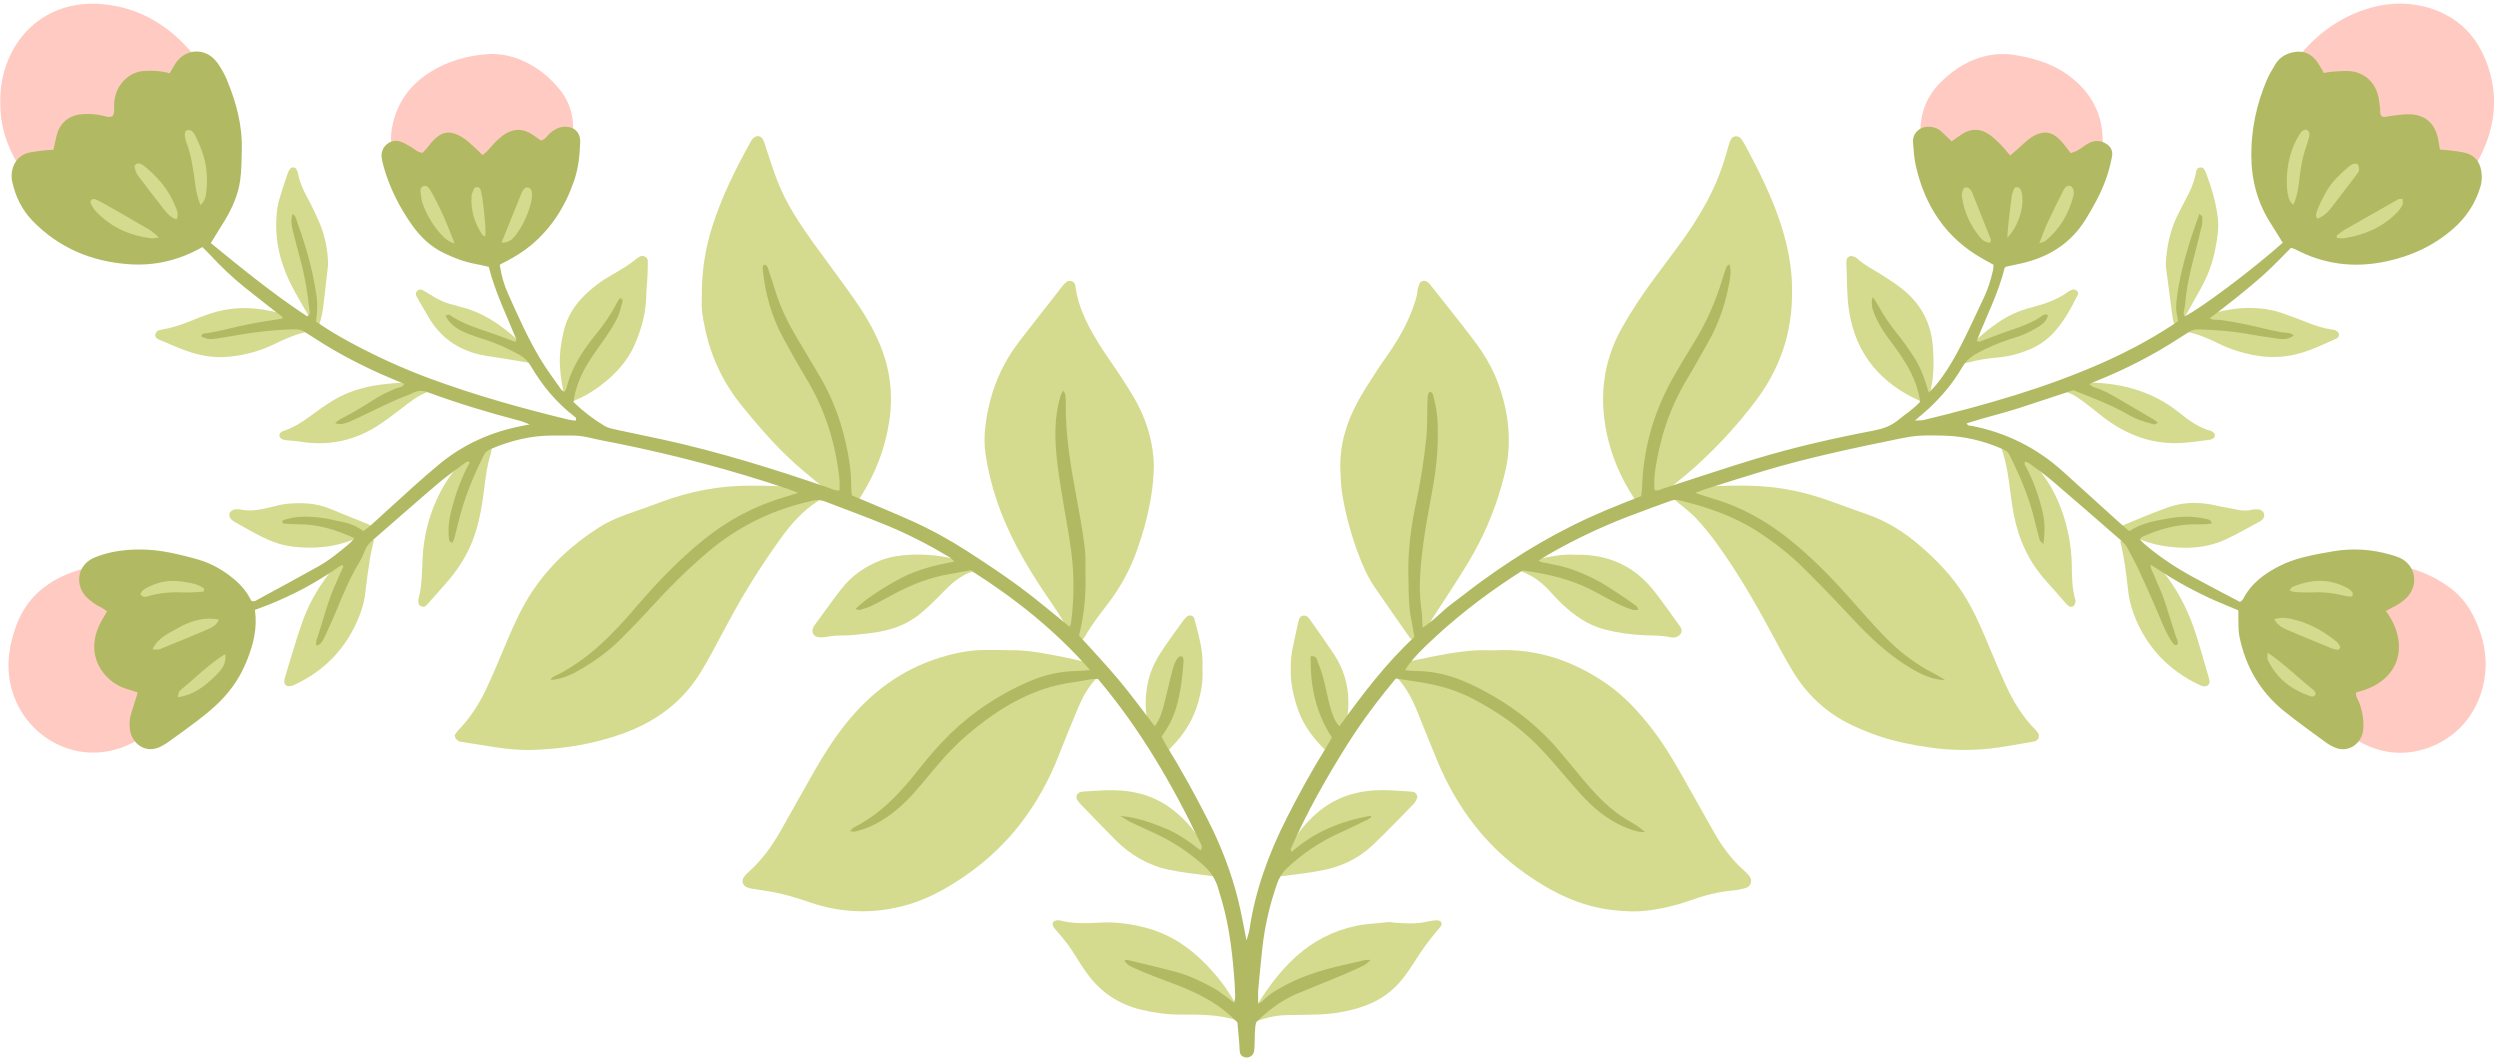 <?xml version="1.0" encoding="UTF-8"?><svg xmlns="http://www.w3.org/2000/svg" xmlns:xlink="http://www.w3.org/1999/xlink" height="767.1" preserveAspectRatio="xMidYMid meet" version="1.0" viewBox="-0.2 -2.6 1811.9 767.1" width="1811.9" zoomAndPan="magnify"><g id="change1_1"><path d="M0,71.37c-.09-8.61,1.09-17,3.76-25.22C12.98,17.8,38.41-2.62,73.76,.41c28.76,2.47,51,17.11,68.59,39.43,.94,1.19,1.78,2.5,2.41,3.87,.8,1.75,.97,3.84-.55,5.12-2.04,1.71-2.76,3.9-3.5,6.24-2.9,9.23-8.12,17.08-15.02,23.73-4.16,4.01-8.6,7.8-13.22,11.27-14.65,11.01-29.92,21.11-45.83,30.22-3.43,1.97-6.96,3.89-10.64,5.3-10.34,3.96-20.57,3.91-31.25,.2-6.1-2.12-9.85-5.78-12.81-10.85C4.11,101.49-.23,87.05,0,71.37Z" fill="#ffcac2"/></g><g id="change1_2"><path d="M1660.93,46.12c1.78-2.82,3.14-5.55,5.01-7.87,12.54-15.57,28-27.12,47.02-33.66,14.18-4.87,28.67-6.09,43.29-2.56,21.75,5.25,36.99,18.65,45.18,39.23,10.28,25.84,6.83,50.79-6.83,74.73-4.83,8.47-13,10.61-21.34,12.16-8.58,1.59-17.08,.26-24.94-3.77-5.42-2.79-10.88-5.6-15.97-8.93-13.27-8.7-26.43-17.57-39.45-26.64-6.53-4.54-12.52-9.86-17.14-16.4-2.98-4.21-5.74-8.67-7.85-13.36-1.96-4.37-3.16-9.08-6.98-12.93Z" fill="#ffcac2"/></g><g id="change1_3"><path d="M114.55,502.31c-.36,7.55-1.81,14.56-5.64,21.1-3.19,5.45-7.5,9.49-13.08,12.36-34.9,17.92-71.36-.32-84.36-29.99-8.17-18.64-6.56-36.83,.19-55.13,8.61-23.34,26.89-35.33,49.86-41.46,6.44-1.72,12,.54,16.72,5.04,.66,.63,1.26,1.33,1.82,2.05,14.64,19.08,25.72,39.96,31.27,63.46,1.74,7.36,2.19,15.03,3.23,22.56Z" fill="#ffcac2"/></g><g id="change1_4"><path d="M1693.25,502c.4-13.81,2.19-25.22,6.36-36.14,6.23-16.29,14.15-31.68,24.42-45.84,8.92-12.29,16.21-13.4,29.23-8.66,7.5,2.73,14.42,6.49,20.93,11.09,7.63,5.38,13.45,12.24,17.76,20.53,6.18,11.88,9.79,24.71,9.34,37.81-.9,26.14-16.24,50.89-44.65,59.58-16.65,5.09-32.61,2.58-47.62-5.85-8.82-4.95-13.47-13.04-15.13-22.82-.66-3.88-.55-7.89-.66-9.7Z" fill="#ffcac2"/></g><g id="change1_5"><path d="M327.37,122.81c-5.18,0-10.36,.14-15.53-.03-6.9-.23-13.09-2.56-18.46-6.97-.94-.77-1.84-2.17-2.82-2.22-5.45-.27-6.22-4.4-6.73-8.28-.55-4.18-.9-8.53-.32-12.67,2.57-18.62,12.1-32.96,27.97-42.92,12.63-7.93,26.63-11.99,41.41-13.04,13.6-.97,25.82,3.45,36.96,10.99,5.84,3.95,10.85,8.87,15.34,14.28,8.72,10.51,11.02,22.81,9.73,36.03-.44,4.52-2.87,7.97-6.37,10.67-3.18,2.45-6.74,4.16-10.7,4.91-8.07,1.53-16.1,3.43-24.25,4.38-12.69,1.49-25.18,4.59-38.02,4.83-2.74,.05-5.48,0-8.22,0v.02Z" fill="#ffcac2"/></g><g id="change1_6"><path d="M1521.2,111.64c-3.14,1.69-5.44,2.53-7.23,3.98-5.94,4.79-12.69,7.11-20.24,7.3-12.8,.32-25.57,.31-38.27-1.78-12.91-2.12-25.89-3.85-38.81-5.94-3.88-.63-7.74-1.66-11.47-2.93-7.56-2.56-13.83-8.84-13.65-19.4,.24-13.75,4.54-25.48,14.33-35.39,10.15-10.28,21.79-17.42,36.1-20.1,7.64-1.43,15.15-.84,22.67,.67,12.36,2.48,24.15,6.43,34.4,14.02,16.23,12.02,24.99,27.95,24.72,48.42-.03,2.12-.27,4.27-.74,6.33-.4,1.75-1.26,3.4-1.8,4.82Z" fill="#ffcac2"/></g><g id="change2_1"><path d="M1083.44,468.72c29.81-1.59,56.49,7.43,80.78,24.25,12.94,8.96,23.41,20.43,32.98,32.79,10.7,13.8,19.08,29.04,27.58,44.21,5.82,10.38,11.65,20.75,17.53,31.09,5.62,9.87,12.29,18.93,20.77,26.58,1.58,1.43,3.15,2.91,4.49,4.56,2.63,3.25,1.31,7.73-2.61,8.79-2.94,.79-5.95,1.5-8.97,1.76-10.72,.9-21.01,3.59-31.08,7.22-9.5,3.43-19.31,5.73-29.26,7.15-9.07,1.3-18.25,.87-27.39-.19-23.73-2.75-44.21-13.1-63.36-26.7-29.21-20.75-49.6-48.38-63.32-81.18-5.29-12.65-10.22-25.46-15.47-38.13-3.28-7.93-7.48-15.35-13.24-21.81-.41-.45-.78-.94-1.13-1.44-2.75-3.96-2.02-7.07,2.37-8.61,4.01-1.41,8.14-2.57,12.31-3.43,14.32-2.96,28.63-6.07,43.28-6.87,4.56-.25,9.15-.04,13.73-.04Z" fill="#d5db8e"/></g><g id="change2_2"><path d="M797.16,483.01c-.33,2.81-1.84,5.07-3.72,7.12-5.45,5.93-9.18,12.94-12.27,20.26-4.98,11.79-9.75,23.68-14.45,35.59-6.65,16.86-15.36,32.56-26.26,47.01-14.14,18.75-31.58,33.87-51.65,46-10.76,6.51-22.06,11.81-34.25,14.98-22.75,5.92-45.32,5.1-67.57-2.51-8.67-2.96-17.38-5.72-26.38-7.44-5.08-.97-10.23-1.58-15.34-2.44-1.49-.25-3.01-.58-4.37-1.2-3.09-1.43-3.87-5.02-1.71-7.65,1.16-1.41,2.43-2.75,3.79-3.96,9.2-8.25,16.28-18.15,22.36-28.81,8.16-14.32,16.13-28.73,24.3-43.05,6.96-12.2,14.43-24.08,23.24-35.07,18.22-22.73,40.65-39.41,68.74-47.99,10.25-3.13,20.68-5.31,31.45-5.33,7.63-.01,15.27-.07,22.89,.15,11.63,.34,23,2.69,34.36,4.9,6.87,1.34,13.69,2.98,20.47,4.76,2.57,.68,5.39,1.5,6.37,4.68Z" fill="#d5db8e"/></g><g id="change2_3"><path d="M596.16,357.46c-1.59,1.39-2.61,2.53-3.84,3.32-11,7.05-19.43,16.69-26.93,27.16-13.71,19.11-26.27,38.96-37.36,59.72-4.17,7.81-8.34,15.61-12.57,23.38-2.04,3.75-4.24,7.42-6.37,11.12-13.45,23.3-33.59,38.34-58.63,47.16-13.25,4.67-26.86,7.9-40.85,9.68-8.19,1.04-16.35,1.72-24.6,1.92-11.67,.28-23.11-1.34-34.55-3.28-5.71-.97-11.46-1.7-17.16-2.71-1.07-.19-2.15-1.07-2.94-1.89-.58-.6-.71-1.64-1.12-2.7,.85-1.18,1.59-2.53,2.63-3.6,8.6-8.86,15.22-19.12,20.42-30.21,5.3-11.31,10.05-22.89,14.93-34.4,5.24-12.37,10.71-24.62,18.19-35.86,12.73-19.12,29.2-34.37,48.51-46.6,8.01-5.08,16.85-8.53,25.84-11.56,6.35-2.14,12.64-4.48,18.93-6.81,21.07-7.84,42.79-12.05,65.33-11.91,13.43,.08,26.85,.19,40.21,1.9,4.45,.57,8.19,2.12,11.96,6.19Z" fill="#d5db8e"/></g><g id="change2_4"><path d="M1211.26,357.65c2.56-3.85,5.57-5.25,8.88-5.91,3.58-.71,7.22-1.27,10.86-1.46,15.23-.78,30.47-1.43,45.73-.43,15.29,1.01,30.16,4.11,44.64,9.02,10.38,3.53,20.61,7.51,30.98,11.05,14.66,5,27.51,13.03,39.13,23.11,12.03,10.43,23.05,21.78,31.6,35.35,6.37,10.1,11.32,20.88,15.93,31.86,4.72,11.24,9.38,22.51,14.43,33.59,5.47,11.99,12.28,23.17,21.66,32.6,.64,.64,1.2,1.38,1.72,2.13,1.47,2.1,.46,5.22-1.98,5.99-1.15,.36-2.36,.55-3.56,.75-10.22,1.65-20.39,3.77-30.68,4.78-13.66,1.34-27.34,1.1-41.05-.77-12.73-1.74-25.26-4.17-37.41-8.23-6.92-2.31-13.72-5.07-20.31-8.2-18.44-8.74-32.74-22.21-43.14-39.67-6.09-10.21-11.62-20.74-17.28-31.2-11.61-21.48-24.05-42.46-38.49-62.17-4.32-5.89-8.99-11.57-13.97-16.9-3.72-3.98-8.22-7.23-12.37-10.8-1.6-1.37-3.22-2.72-5.32-4.5Z" fill="#d5db8e"/></g><g id="change2_5"><path d="M508.45,210.51c-.04-16.57,2.48-32.8,7.47-48.59,6.73-21.33,16.55-41.3,27.4-60.79,.59-1.06,1.14-2.2,1.93-3.1,2.46-2.78,5.86-2.68,7.57,.54,1.27,2.38,1.82,5.14,2.71,7.73,2.57,7.49,4.88,15.08,7.77,22.45,6.4,16.32,16.02,30.83,26.18,44.98,9.79,13.63,19.97,26.99,29.61,40.73,7.19,10.24,13.6,20.98,18.44,32.61,7.46,17.9,9.66,36.32,6.78,55.54-2.94,19.64-9.93,37.65-20.46,54.37-.65,1.03-1.3,2.07-2.04,3.04-2.03,2.66-4.12,3.57-7.19,2.13-4.12-1.93-8.24-4.06-11.86-6.77-7.08-5.3-13.89-10.98-20.67-16.66-16.71-13.97-30.94-30.34-44.6-47.18-13.08-16.11-21.96-34.4-26.43-54.73-1.04-4.76-2-9.57-2.5-14.4-.41-3.92-.08-7.92-.08-11.89Z" fill="#d5db8e"/></g><g id="change2_6"><path d="M1298.6,207.65c.4,32.16-9.4,57.98-26.85,81.01-12.74,16.82-27.05,32.31-42.68,46.48-7.68,6.96-15.86,13.39-24.03,19.77-3.34,2.6-7.14,4.71-10.96,6.55-5,2.4-6.84,1.71-9.89-2.9-9.52-14.41-16.31-30.05-19.86-46.91-5.6-26.6-2.65-52.12,10.71-76.17,6.98-12.57,14.96-24.46,23.48-36.01,5.62-7.61,11.25-15.21,16.95-22.77,7.91-10.5,15.05-21.53,21.33-33.05,6.73-12.35,11.68-25.48,15.34-39.08,.55-2.05,1.14-4.13,2.07-6.02,1.46-2.98,5.59-3.21,7.58-.47,1.25,1.72,2.31,3.59,3.32,5.46,9.41,17.47,18.2,35.21,24.6,54.06,5.83,17.19,9.08,34.77,8.89,50.05Z" fill="#d5db8e"/></g><g id="change2_7"><path d="M836.11,335.26c-.3,14.41-2.64,27.6-5.99,40.61-1.67,6.49-3.71,12.89-5.89,19.23-4.92,14.24-11.94,27.37-21.09,39.37-5.91,7.76-12.01,15.41-16.79,23.98-1.08,1.94-2.68,3.29-5.1,3.35-1.95,.05-3.61-.46-4.76-2.12-.34-.5-.64-1.04-.88-1.6-4.33-10.19-10.67-19.19-16.87-28.26-7.94-11.6-15.34-23.53-21.91-35.94-11.36-21.45-19.43-44.08-22.86-68.17-.85-5.98-.8-12.25-.13-18.27,1.42-12.76,4.49-25.18,9.61-37.05,3.9-9.03,8.88-17.41,14.8-25.19,8.5-11.17,17.28-22.13,25.93-33.19,1.88-2.4,3.67-4.88,5.59-7.24,.95-1.16,2.03-2.28,3.23-3.17,2.02-1.5,5.29-.29,5.97,2.07,.09,.29,.21,.58,.25,.88,2.03,16.52,9.86,30.65,18.5,44.39,4.22,6.71,9.01,13.07,13.31,19.73,4.62,7.17,9.41,14.3,13.35,21.85,7.42,14.24,11.44,29.5,11.72,44.74Z" fill="#d5db8e"/></g><g id="change2_8"><path d="M971.23,337.9c-.62-17.59,4.21-33.81,12.45-49.08,3.9-7.23,8.42-14.14,12.88-21.05,4.13-6.41,8.67-12.55,12.83-18.94,5.67-8.71,10.61-17.81,14.18-27.61,1.57-4.3,3.15-8.56,3.59-13.19,.17-1.78,.86-3.54,1.51-5.24,.58-1.51,3.26-2.36,4.75-1.52,1.02,.58,2.06,1.32,2.78,2.24,10.59,13.4,21.3,26.72,31.63,40.32,7.02,9.24,13.09,19.14,17.26,30.06,6.52,17.06,9.52,34.64,7.74,52.91-.77,7.92-2.81,15.57-4.96,23.2-5.41,19.19-13.34,37.3-23.56,54.39-5.48,9.16-11.32,18.1-17.1,27.07-5.61,8.71-11.77,17.09-15.79,26.74-2.2,5.28-7.98,4.11-10.24,.85-8.33-12.03-16.82-23.95-25.06-36.04-5-7.34-8.61-15.43-11.72-23.73-5.57-14.88-9.75-30.15-12.1-45.86-.76-5.11-.74-10.34-1.07-15.51Z" fill="#d5db8e"/></g><g id="change2_9"><path d="M899.52,737.52c-.89-.13-1.52-.13-2.09-.32-13.83-4.62-28.15-4.51-42.46-4.48-9.49,.02-18.8-1.34-28-3.51-16.72-3.95-30-13.05-39.88-27.08-2.28-3.24-4.53-6.51-6.56-9.9-4.24-7.08-9.09-13.7-14.61-19.83-.81-.9-1.61-1.83-2.33-2.81-.96-1.33-1.37-2.95-.22-4.17,.68-.73,2.09-1.01,3.19-1.05,1.18-.05,2.39,.39,3.58,.65,9.33,2.01,18.7,1.5,28.16,1.01,10.34-.54,20.6,.95,30.71,3.43,15.49,3.8,28.7,11.58,40.23,22.4,9.15,8.59,17.26,18.03,23.59,28.94,1.99,3.42,4.27,6.67,6.3,10.07,1.1,1.84,1.93,3.82,.39,6.67Z" fill="#d5db8e"/></g><g id="change2_10"><path d="M907.29,737.81c-1.32-3.59-.06-5.83,1.11-7.81,8.57-14.49,18.22-28.1,30.87-39.47,12.57-11.29,26.92-18.6,43.45-22.14,7.52-1.61,15.14-1.62,22.68-2.66,1.76-.24,3.63,.29,5.45,.41,7.61,.49,15.21,1.04,22.76-.68,2.37-.54,4.8-.94,7.23-1.09,1.06-.07,2.51,.33,3.2,1.06,1.24,1.33,.41,2.83-.57,4.08-.56,.72-1.19,1.39-1.78,2.09-6.16,7.2-11.75,14.8-16.7,22.89-2.23,3.63-4.72,7.12-7.26,10.55-7.27,9.81-16.61,16.84-28.12,21.11-11.27,4.18-22.92,6.12-34.86,6.54-7.01,.25-14.03,.29-21.05,.37-6.45,.07-12.73,.98-18.87,3.03-2.27,.76-4.69,1.09-7.52,1.73Z" fill="#d5db8e"/></g><g id="change2_11"><path d="M407.53,289.84c.79-3.87,1.02-6.33,.48-9.12-1.56-8.07-2.78-16.22-2.45-24.54,.25-6.45,1.36-12.72,2.85-18.96,3.45-14.43,12.55-24.87,24.01-33.54,3.4-2.57,7.04-4.87,10.74-7,6.36-3.65,12.68-7.34,18.34-12.06,.69-.58,1.52-1.02,2.33-1.41,2.25-1.07,5.41,.63,5.46,3.18,.09,4.27-.1,8.54-.3,12.81-.19,3.95-.75,7.9-.79,11.85-.12,12.42-3.27,24.12-8.1,35.44-5.69,13.34-15.37,23.35-26.93,31.71-5.71,4.13-11.85,7.55-18.41,10.11-1.9,.74-4.04,.88-7.23,1.53Z" fill="#d5db8e"/></g><g id="change2_12"><path d="M1400.12,288.62c-3.6,1.35-5.89,.67-8.14-.32-28.77-12.73-47.04-33.71-52.05-65.43-1.82-11.5-1.28-23.07-1.97-34.59-.05-.9,.12-1.81,.25-2.71,.26-1.69,2.49-3.08,4.18-2.52,1.13,.38,2.39,.76,3.24,1.54,5.67,5.21,12.57,8.53,18.97,12.62,4.61,2.95,9.21,5.96,13.51,9.32,13.98,10.91,21.53,25.33,22.65,43.02,.63,10.03,.71,20.06-1.53,29.98-.66,2.92-1.52,6.03,.89,9.1Z" fill="#d5db8e"/></g><g id="change2_13"><path d="M1141.06,399.46c13.97-.37,26.29,2.25,37.76,8.8,8.12,4.63,14.7,10.94,20.36,18.18,6.19,7.93,11.91,16.23,17.83,24.37,.18,.25,.33,.51,.51,.76,2.55,3.45,.13,6.75-3.28,7.64-1.14,.3-2.46,.31-3.61,.06-6.62-1.48-13.35-1.18-20.05-1.52-9.45-.48-18.81-1.78-27.98-4.19-12.16-3.2-22.05-10.21-30.99-18.73-2.65-2.52-5.17-5.19-7.61-7.92-5.56-6.22-11.79-11.47-19.69-14.54-1.69-.66-3.3-1.59-4.78-2.64-.59-.42-1.1-1.61-.92-2.25,.2-.72,1.15-1.61,1.89-1.74,13.74-2.51,27.16-7.22,40.53-6.26Z" fill="#d5db8e"/></g><g id="change2_14"><path d="M709.87,407.7c-2.34,1.69-3.84,3.39-5.71,4.04-8.67,2.99-15.13,8.86-21.32,15.28-4.86,5.03-9.91,9.92-15.22,14.47-10.29,8.8-22.59,12.97-35.85,14.61-7.85,.97-15.68,2.02-23.65,1.9-3.92-.06-7.84,.9-11.78,1.25-1.48,.13-3.04,.06-4.48-.28-2.37-.57-3.82-3.55-3-5.83,.31-.85,.66-1.72,1.18-2.44,6.49-8.84,12.84-17.79,19.56-26.45,7.46-9.61,17.21-16.35,28.48-20.74,6.84-2.67,14.12-3.68,21.44-4.05,11.64-.59,23.08,.8,34.4,3.5,3.83,.91,7.76,1.46,11.59,2.39,1.3,.32,2.45,1.3,4.35,2.36Z" fill="#d5db8e"/></g><g id="change2_15"><path d="M923.98,630.91c.22-.99,.23-2.28,.79-3.28,5.63-10.14,11.07-20.43,18.39-29.49,9.81-12.17,21.85-21.28,37.17-25.4,9.51-2.56,19.25-3.06,29.05-2.44,3.95,.25,7.9,.46,11.85,.71,.91,.06,1.82,.15,2.72,.31,2.13,.38,3.63,2.89,2.78,4.9-.58,1.37-1.32,2.79-2.35,3.84-9.85,10.02-19.55,20.19-29.73,29.86-10.2,9.69-22.63,15.54-36.36,18.23-9.26,1.82-18.68,2.83-28.04,4.11-2.06,.28-4.27,.64-6.26-1.35Z" fill="#d5db8e"/></g><g id="change2_16"><path d="M883.31,631.5c-1.64,.3-3.39,1.04-5.01,.83-10.56-1.38-21.22-2.4-31.61-4.63-14.95-3.21-27.78-10.78-38.57-21.63-8.6-8.65-17.04-17.47-25.52-26.24-.84-.87-1.52-1.9-2.17-2.92-1.16-1.82-.14-4.63,1.89-5.26,.86-.27,1.76-.53,2.65-.58,5.16-.33,10.32-.67,15.49-.88,17.19-.69,33.34,2.36,47.59,12.8,6.97,5.1,12.99,11.11,18.06,18.03,6.5,8.87,11.8,18.5,16.96,28.19,.26,.49,.13,1.18,.24,2.3Z" fill="#d5db8e"/></g><g id="change2_17"><path d="M270.83,388.66c-1.11,5.17-2.25,9.55-2.95,13.99-1.23,7.81-2.35,15.64-3.2,23.49-.63,5.82-2.01,11.42-4.09,16.81-9.08,23.6-25.17,40.67-48.21,51.14-1.06,.48-2.34,.58-3.53,.68-1.35,.12-3.02-1.53-3-2.87,.01-.91-.04-1.86,.22-2.71,4.22-13.66,8.07-27.45,12.84-40.92,7.25-20.48,19.57-37.73,35.36-52.6,4.42-4.17,9.61-6.2,16.56-7.02Z" fill="#d5db8e"/></g><g id="change2_18"><path d="M1537.2,388.81c7.82,.53,13.15,4.77,18.36,9.77,16.93,16.23,28.46,35.72,35.57,57.9,3.44,10.74,6.43,21.62,9.61,32.44,.17,.59,.32,1.18,.43,1.78,.48,2.62-1.85,4.72-4.52,4.05-.88-.22-1.77-.47-2.59-.85-22.93-10.77-39.03-27.96-47.88-51.69-2.01-5.38-3.39-11.15-4.02-16.86-1.3-11.81-2.68-23.58-5.59-35.13-.06-.22,.22-.52,.63-1.42Z" fill="#d5db8e"/></g><g id="change2_19"><path d="M356.48,319.51c-.4,2.77-.42,4.9-1.04,6.84-2.86,9.05-3.81,18.43-5.03,27.78-1.82,13.9-4.35,27.6-10.38,40.47-4.04,8.63-9.23,16.45-15.39,23.65-5.14,6-10.44,11.86-15.68,17.78-.2,.22-.49,.36-.72,.55-1.53,1.31-4.76,.15-5.11-1.88-.15-.88-.34-1.86-.12-2.68,2.57-9.49,2.6-19.26,3-28.95,.73-17.31,4.95-33.64,12.89-49.01,6.1-11.8,14.3-21.82,24.85-30,3.53-2.74,7.13-4.43,12.72-4.54Z" fill="#d5db8e"/></g><g id="change2_20"><path d="M1450.91,319.68c5.32-.86,9.24,1.83,13.07,4.9,13.95,11.17,23.76,25.3,29.82,42.02,4.81,13.28,7.42,27.01,7.57,41.17,.09,8.24,.21,16.48,2.62,24.49,.3,1-.17,2.36-.62,3.41-.62,1.45-2.75,1.98-3.91,1.14-.74-.53-1.51-1.06-2.1-1.73-4.85-5.48-9.58-11.08-14.5-16.49-12.47-13.69-19.93-29.86-23.46-47.86-1.7-8.66-2.65-17.47-3.87-26.22-.97-6.96-2.45-13.8-4.57-20.5-.45-1.43-1.08-2.86-.04-4.34Z" fill="#d5db8e"/></g><g id="change2_21"><path d="M935.33,481.34c-.35-9.8,2.48-18.89,4.31-28.14,.47-2.38,.99-4.78,1.72-7.09,.92-2.9,4.53-3.46,6.65-1.16,.21,.22,.45,.42,.62,.67,6.09,8.76,12.35,17.41,18.21,26.33,6.68,10.17,10.09,21.54,10.23,33.69,.14,12.06-2.78,23.55-7.96,34.45-.51,1.08-1.29,2.05-2.04,3-.82,1.04-3.22,1.29-4.2,.37-9.47-8.83-17.59-18.66-22.06-31.01-3.65-10.1-5.9-20.49-5.49-31.11Z" fill="#d5db8e"/></g><g id="change2_22"><path d="M871.25,482.39c.63,7.9-.76,15.67-2.85,23.36-3.45,12.65-10.06,23.43-19.21,32.73-1.49,1.52-2.86,3.16-4.39,4.64-1.55,1.49-4.29,1.02-5.58-.84-.35-.5-.73-.99-.99-1.53-7.89-16.51-10.35-33.65-5.78-51.55,2.14-8.39,6.43-15.78,11.25-22.85,4.46-6.55,9.16-12.93,13.79-19.35,.7-.98,1.57-1.86,2.47-2.67,1.69-1.52,4.69-.94,5.33,1.17,1.15,3.78,2.04,7.63,3.02,11.46,2.12,8.3,3.54,16.69,2.95,25.42Z" fill="#d5db8e"/></g><g id="change2_23"><path d="M1569.53,187.96c.63-11.38,2.86-23.27,8.42-34.37,1.77-3.54,3.47-7.12,5.37-10.59,3.69-6.7,6.93-13.55,8.14-21.2,.09-.58,.42-1.12,.67-1.67,.67-1.51,3.75-1.9,4.75-.53,.71,.96,1.34,2.03,1.77,3.14,4.11,10.84,7.37,21.9,8.62,33.49,.83,7.71-.69,15.21-2.14,22.65-1.87,9.6-5.35,18.72-10.12,27.3-4.88,8.78-9.75,17.57-14.69,26.32-.39,.7-1.46,1.66-1.94,1.52-1.03-.29-2.31-1.02-2.73-1.92-.76-1.62-1.12-3.47-1.36-5.27-1.63-12.05-3.19-24.11-4.75-36.16-.08-.6,0-1.22,0-2.72Z" fill="#d5db8e"/></g><g id="change2_24"><path d="M237.63,189.25c-1.05,9.05-2.07,18.11-3.15,27.16-.36,3.01-.74,6.04-1.32,9.01-.46,2.36-1.13,4.71-1.95,6.97-.26,.72-1.21,1.53-1.94,1.64-.68,.1-1.87-.47-2.2-1.08-6.65-12.64-14.75-24.49-20.17-37.81-5.62-13.8-7.92-28.05-6.56-42.86,.33-3.61,.97-7.26,1.98-10.74,1.86-6.42,4.05-12.75,6.2-19.08,.37-1.11,1.15-2.1,1.86-3.06,.75-1.01,3.49-.77,4.05,.35,.54,1.07,1.16,2.18,1.37,3.33,1.26,7,4.33,13.24,7.72,19.4,2.49,4.52,4.6,9.26,6.77,13.95,4.82,10.38,7.08,21.31,7.33,32.81Z" fill="#d5db8e"/></g><g id="change2_25"><path d="M225.28,235.89c-.93,.68-1.75,1.72-2.74,1.94-8.4,1.81-16.19,5.15-23.84,8.93-10.47,5.17-21.64,8.07-33.21,9.2-10.77,1.06-21.24-.84-31.32-4.55-6.56-2.41-12.94-5.29-19.4-7.98-.55-.23-1.19-.5-1.51-.95-.49-.7-1.16-1.66-1.01-2.35,.23-1.07,.87-2.3,1.72-2.92,.91-.66,2.26-.77,3.45-.98,6.92-1.2,13.55-3.35,20.04-6.02,4.77-1.96,9.6-3.83,14.49-5.47,14.17-4.74,28.57-5.19,43.14-2.11,4.46,.94,8.95,1.73,13.39,2.73,3.92,.88,7.74,2.13,9.71,6.07,1.43,2.87,5.04,1.84,7.1,4.47Z" fill="#d5db8e"/></g><g id="change2_26"><path d="M1581.11,235.61c4.48-2,7.73-3.27,9.78-6.72,1.03-1.74,4.03-2.74,6.32-3.22,9.81-2.04,19.55-4.79,29.61-5.05,9.12-.24,18.23,.67,26.95,3.69,6.31,2.19,12.58,4.53,18.78,7.01,5.67,2.27,11.44,4.07,17.5,4.94,.9,.13,1.92,.15,2.63,.61,.96,.62,2.17,1.52,2.37,2.49,.19,.94-.48,2.73-1.26,3.09-10.23,4.62-20.33,9.64-31.41,12.07-16.33,3.58-32.01,.93-47.35-4.91-2.55-.97-5.04-2.13-7.5-3.34-7.39-3.63-14.93-6.82-23.05-8.44-.76-.15-1.4-.89-3.37-2.22Z" fill="#d5db8e"/></g><g id="change2_27"><path d="M1493.97,278.88c4.4-.88,7.96-.09,10.43-3.2,.73-.91,2.8-1.03,4.27-1.05,26.07-.4,50.21,5.34,70.95,22.16,6.88,5.58,14.11,10.72,22.91,13.05,.79,.21,1.44,1.05,2.09,1.67,.78,.74,.57,2.7-.34,3.27-.77,.48-1.55,1.16-2.39,1.27-6.95,.88-13.9,1.98-20.88,2.4-21.42,1.28-40.14-5.92-56.94-18.77-4.12-3.15-8.08-6.52-12.22-9.64-4.63-3.48-9.24-7.03-14.96-8.69-.76-.22-1.32-1.09-2.9-2.47Z" fill="#d5db8e"/></g><g id="change2_28"><path d="M313.11,278.89c-.95,1-1.44,1.98-2.17,2.21-8.07,2.51-14.31,7.92-20.86,12.89-5.82,4.41-11.61,8.93-17.81,12.75-16.99,10.46-35.44,14.03-55.2,10.7-3.3-.56-6.68-.59-10-.99-1.18-.14-2.42-.48-3.42-1.08-.67-.39-1.29-1.37-1.35-2.14-.07-.78,.35-1.87,.95-2.37,.89-.74,2.08-1.2,3.21-1.58,6.71-2.31,12.55-6.1,18.2-10.31,5.12-3.82,10.36-7.52,15.78-10.89,10.77-6.71,22.63-10.25,35.18-11.9,6.96-.91,13.91-1.54,20.92-1.57,1.8,0,4.35-.32,5.27,.69,3.05,3.34,7.16,2.75,11.3,3.59Z" fill="#d5db8e"/></g><g id="change2_29"><path d="M271.96,381.35c-4.87,2.17-8.74,3.87-12.59,5.62-15.42,7-31.62,8.67-48.2,6.5-7.85-1.03-15.35-3.84-22.43-7.43-6.24-3.16-12.28-6.71-18.39-10.11-.79-.44-1.61-.9-2.27-1.5-1.39-1.27-2.43-2.77-1.96-4.79,.36-1.54,2.33-2.97,4.15-3.06,1.21-.06,2.47-.17,3.64,.07,7.67,1.56,15.07,.09,22.47-1.77,3.53-.89,7.09-1.86,10.69-2.25,11.01-1.19,21.86-.72,32.29,3.64,8.97,3.75,18.03,7.31,27.04,10.97,1.93,.79,3.75,1.77,5.55,4.12Z" fill="#d5db8e"/></g><g id="change2_30"><path d="M1536.19,381.7c.25-2.73,2.03-3.52,3.63-4.16,10.7-4.35,21.3-9.01,32.22-12.74,11.16-3.81,22.71-3.61,34.22-.96,5.02,1.16,10.16,1.85,15.19,2.96,3.65,.8,7.19,.88,10.83-.01,1.44-.35,3.03-.22,4.54-.14,1.88,.1,3.51,1.55,3.9,3.28,.37,1.63-.16,3.01-1.35,4.1-.66,.61-1.42,1.15-2.22,1.57-8.05,4.29-15.94,8.93-24.21,12.74-14.59,6.72-29.99,7.2-45.61,4.65-8.17-1.33-15.89-4-23.25-7.79-2.6-1.34-5.36-2.38-7.88-3.49Z" fill="#d5db8e"/></g><g id="change2_31"><path d="M1420.7,260.42c1.34-2.04,1.94-2.73,2.3-3.53,5.15-11.33,14.68-18.46,24.4-25.38,7.54-5.37,15.95-9.07,24.85-11.34,9.55-2.44,18.68-5.6,26.71-11.48,.96-.7,2.15-1.24,3.3-1.46,.79-.15,1.84,.22,2.53,.7,1.06,.74,1.52,1.99,.9,3.21-5.26,10.35-10.71,20.63-19,28.94-5.22,5.24-11.52,9.03-18.47,11.62-6.3,2.35-12.76,4.11-19.49,4.7-7.9,.69-15.74,1.78-23.4,3.97-1.04,.3-2.24,.04-4.63,.04Z" fill="#d5db8e"/></g><g id="change2_32"><path d="M385.17,260.64c-8.63-1.43-16.39-2.71-24.16-3.99-4.5-.74-9.05-1.22-13.48-2.25-16.23-3.78-28.78-12.71-37.21-27.22-2.29-3.95-4.61-7.88-6.9-11.83-.61-1.05-1.22-2.11-1.76-3.2-.75-1.51-.65-2.95,.69-4.1,1.33-1.15,2.81-.98,4.22-.18,1.59,.9,3.14,1.87,4.68,2.85,5.42,3.46,11.07,6.37,17.45,7.66,1.48,.3,2.89,.96,4.37,1.31,16.2,3.82,29.45,12.8,41.54,23.78,4.52,4.11,7.96,9.8,10.55,17.18Z" fill="#d5db8e"/></g><g id="change3_1"><path d="M383.71,304.98c-3.23-1.19-5.13-2.08-7.12-2.6-22.45-5.86-44.65-12.55-66.42-20.57-4.07-1.5-7.5-1.49-11.32,.45-3.52,1.79-7.37,2.92-10.99,4.53-5.56,2.48-11.07,5.1-16.58,7.7-6.07,2.86-12.04,5.96-18.21,8.56-2.91,1.23-6.13,2.37-10.29,1.17,2.13-2.79,4.77-3.53,7.01-4.79,2.39-1.35,4.84-2.61,7.22-3.97,2.39-1.36,4.74-2.78,7.08-4.22,2.34-1.44,4.63-2.97,6.98-4.39,2.35-1.42,4.71-2.85,7.15-4.1,2.44-1.25,5.04-2.19,7.48-3.45,2.3-1.2,5.53-.65,7.14-3.67-5.84-2.46-11.5-4.72-17.06-7.21-16.18-7.26-31.86-15.45-46.74-25.13-2.81-1.83-5.71-3.54-8.52-5.39-2.13-1.4-4.39-1.82-6.94-1.79-14.69,.19-29.21,1.96-43.65,4.5-4.8,.84-9.62,1.66-14.44,2.34-3.38,.48-6.68,.17-10.05-1.93,.66-.77,1.09-1.77,1.63-1.83,10.95-1.22,21.45-4.57,32.21-6.67,8.35-1.63,16.79-2.86,25.28-4.29,.23-1.68-1.44-2.13-2.5-2.97-8.15-6.43-16.39-12.75-24.49-19.24-9.31-7.46-17.92-15.68-26.02-24.45-1.63-1.77-3.38-3.42-5.06-5.11-16.95,9.7-34.9,13.86-53.93,12.39-26.82-2.07-50.27-11.89-69.23-31.48-7.67-7.93-12.28-17.53-14.63-28.08-1.93-8.68,1.93-19.56,13.27-21.53,3.6-.63,7.23-1.04,10.86-1.46,1.77-.21,3.57-.22,5.71-.34,.73-3.32,1.39-6.25,2.01-9.19,2.46-11.64,10.8-16.11,19.14-16.64,4.91-.32,9.76-.08,14.55,1.12,2.33,.58,4.67,1.52,7.23,.26,1.73-3.04,.76-6.5,1.1-9.77,.55-5.3,2.1-10.14,5.52-14.29,4.29-5.2,9.69-8.29,16.52-8.65,6.08-.32,12.12-.02,18.19,1.73,1.42-2.47,2.55-4.59,3.82-6.63,7.27-11.69,22.5-12.35,30.63-1.11,2.84,3.92,5.26,8.28,7.12,12.76,6.71,16.2,11.18,32.94,10.67,50.67-.21,7.32-.14,14.7-1.18,21.92-1.54,10.68-5.9,20.48-11.54,29.67-3.16,5.15-6.35,10.28-9.72,15.74,22.82,18.67,45.48,37.14,69.74,53.06,2.46-1.02,1.89-2.69,1.75-4.03-1.27-12.46-3.27-24.79-6.57-36.89-1.93-7.06-3.75-14.15-5.54-21.25-.97-3.84-1.58-7.72-.17-11.98,.88,.83,1.82,1.31,2.08,2.04,5.79,16.09,10.98,32.35,14,49.23,2.22,12.43,2.29,15.5,.95,26.69,7.33,5.12,15.14,9.86,23.15,14.22,19.05,10.38,38.7,19.44,59.08,26.98,32.97,12.19,66.71,21.67,100.84,29.91,1.72,.41,3.51,.5,5.15,.71,.9-1.98-.41-2.56-1.21-3.18-12.98-10.05-23.24-22.46-31.46-36.58-2.08-3.57-4.76-6.08-8.39-8.06-8.34-4.55-16.86-8.55-25.98-11.28-4.09-1.22-8.11-2.7-12.08-4.28-4.87-1.93-9.3-4.64-12.77-8.66-.95-1.1-1.57-2.48-2.58-4.11,1.34-.28,2.43-.88,2.89-.56,9.45,6.5,20.27,9.8,30.96,13.42,5.68,1.92,11.26,4.13,16.89,6.22,.32-1.02,.76-1.66,.6-2.06-7.01-17.21-15.29-33.92-19.9-52.32-3.17-.71-6.09-1.48-9.06-1.99-8.2-1.42-15.88-4.36-23.33-7.92-9.61-4.6-17.13-11.77-23.19-20.33-9.04-12.78-16.09-26.63-20.42-41.75-.67-2.34-1.24-4.73-1.6-7.14-1.11-7.44,5.86-13.86,13.07-11.8,2.86,.82,5.51,2.52,8.13,4.03,2.61,1.5,4.72,3.92,8.45,4.3,.82-.88,1.87-1.92,2.82-3.05,1.57-1.86,2.96-3.9,4.64-5.66,7.01-7.38,12.96-7.6,21.26-2.61,3.1,1.86,5.75,4.5,8.49,6.91,2.05,1.79,3.92,3.77,6.25,6.03,1.3-1.12,2.47-1.97,3.44-3,2.3-2.44,4.38-5.11,6.8-7.43,1.96-1.89,4.14-3.63,6.45-5.06,6.33-3.92,12.74-3.68,18.98,.3,2.29,1.46,4.44,3.13,6.48,4.58,3.41-.57,4.56-3.43,6.59-5.16,2.85-2.43,5.84-4.37,9.69-4.72,7.56-.68,12.56,3.66,12.33,11.15-.3,9.48-1.34,18.93-4.42,27.93-6.25,18.25-16.19,34.14-31.13,46.65-5.42,4.53-11.4,8.19-17.6,11.5-1.6,.85-3.21,1.68-5.15,2.68,.99,7.38,3.03,14.32,5.98,20.95,7.21,16.17,14.41,32.38,23.53,47.58,4.54,7.57,9.94,14.62,15,21.88,.46,.65,1.3,1.04,2.34,1.84,.65-1.3,1.37-2.29,1.65-3.39,2.68-10.85,7.94-20.44,14.36-29.45,2.13-2.98,4.32-5.93,6.65-8.75,6.05-7.33,11.38-15.12,15.69-23.6,.52-1.02,1.3-1.9,1.85-2.69,2.3,.23,2.08,1.82,1.82,2.74-1.14,4.09-2.02,8.37-3.94,12.1-2.77,5.4-6.14,10.54-9.64,15.53-5.09,7.25-10.42,14.32-14.52,22.21-3.67,7.08-6.28,14.48-7.32,22.61,6.87,6.67,14.39,12.41,22.49,17.26,3.02,1.81,6.86,2.39,10.41,3.17,10.72,2.36,21.5,4.47,32.22,6.83,40.28,8.86,79.6,21.05,118.57,34.45,2.81,.97,5.48,2.55,9.09,2.36,0-2.87,.25-5.58-.04-8.24-2.81-26.16-10.53-50.68-24.24-73.26-5.7-9.39-11.03-19.02-16.32-28.65-8.5-15.46-13.17-32.12-14.97-49.61-.14-1.39-.47-3.09,1.38-3.92,2.41,.87,2.5,3.22,3.16,5.12,1.79,5.19,3.44,10.43,5.11,15.66,3.56,11.11,8.68,21.49,14.6,31.5,5.75,9.72,11.6,19.39,17.31,29.13,10.15,17.3,16.54,35.96,20.18,55.64,1.45,7.84,2.43,15.67,2.32,23.65-.03,2.1,.32,4.21,.51,6.53,14.43,6.14,28.8,12,42.96,18.34,13.94,6.25,27.37,13.56,40.2,21.85,13.07,8.45,26.1,17.02,38.62,26.26,12.25,9.04,23.84,18.98,36.09,28.82,.33-1.03,.84-2.03,.97-3.07,2.22-17.35,2.39-34.75,.05-52.06-1.96-14.5-4.8-28.88-7.11-43.33-2.41-15.07-4.69-30.17-4.26-45.51,.22-7.96,1.45-15.79,3.66-23.44,.31-1.07,1.02-2.03,1.92-3.77,.79,1.32,1.42,1.92,1.5,2.58,.26,2.12,.46,4.26,.43,6.39-.37,23.65,3.73,46.77,8.02,69.88,2.17,11.69,4.28,23.42,5.74,35.21,.86,6.93,.38,14.03,.53,21.05,.32,14.41-1.28,28.61-4.7,42.39,9.73,10.8,19.63,21.18,28.81,32.16,8.96,10.73,17.19,22.07,26.04,33.53,3.7-4.84,5.25-10.05,6.62-15.27,2.02-7.67,3.67-15.43,5.65-23.11,1.06-4.11,2-8.36,4.99-11.64,.47-.52,1.56-.66,2.35-.63,.37,.01,.9,.8,1.03,1.32,.22,.87,.3,1.82,.23,2.72-.82,11.27-2.1,22.49-5.35,33.36-2.2,7.37-5.65,14.15-10.56,20.74,1.06,2.02,2.03,4.2,3.27,6.2,10.93,17.67,20.95,35.85,30.35,54.36,9.43,18.56,16.93,37.89,21.93,58.12,2.33,9.44,3.96,19.05,6.03,29.18,.81-3.02,1.77-5.59,2.16-8.23,4.25-28.38,14-54.93,26.89-80.38,8.97-17.7,18.52-35.1,29.04-51.95,1.28-2.05,2.4-4.21,3.78-6.66-11.9-17.88-15.73-37.8-15.43-58.77,2.79-.43,3.93,.66,4.48,2.1,1.62,4.27,3.28,8.54,4.5,12.93,1.55,5.58,2.62,11.29,4,16.92,1.31,5.34,2.75,10.65,5.39,15.52,.55,1.01,1.41,1.86,2.48,3.25,16.76-23.14,33.66-45.51,54.36-64.73-.78-4.46-1.36-8.65-2.26-12.77-1.51-6.91-1.76-13.92-1.9-20.94-.06-3.05-.05-6.11-.15-9.16-.61-18.11,1.62-35.92,5.37-53.61,3.36-15.82,5.96-31.79,7.6-47.88,.68-6.66,.48-13.42,.68-20.13,.1-3.36,.09-6.72,.33-10.07,.08-1.1,.79-2.16,1.21-3.24,2.74,.46,2.68,2.68,3.09,4.13,1.8,6.48,2.73,13.13,2.95,19.87,.46,14.09-.61,28.07-2.93,41.95-2.42,14.44-5.51,28.78-7.4,43.29-2.08,16.01-3.85,32.13-1.52,48.34,.6,4.17,.57,8.43,.89,13.46,8.25-5.11,13.98-11.98,21.04-17.18,7.13-5.25,14-10.84,21.16-16.05,7.16-5.2,14.44-10.26,21.85-15.11,7.15-4.68,14.42-9.19,21.83-13.45,7.67-4.41,15.48-8.61,23.41-12.54,7.93-3.93,16.01-7.56,24.15-11.02,8.13-3.46,16.42-6.57,24.9-9.93,.24-1.84,.63-3.6,.68-5.38,.73-28.64,8.35-55.37,22.36-80.28,4.79-8.51,9.83-16.89,15-25.18,9.1-14.61,16.01-30.17,20.93-46.64,.87-2.92,1.8-5.83,2.89-8.68,.27-.7,1.26-1.13,2.24-1.96,1.31,4.56,.64,8.76-.07,12.89-2.67,15.47-7.71,30.12-15.47,43.8-5.12,9.03-10.13,18.13-15.48,27.02-12.31,20.45-19.54,42.63-22.9,66.15-.64,4.5-.73,9.03-.41,13.93,2.89,.6,5.02-.83,7.15-1.51,21.79-6.96,43.45-14.37,65.34-20.99,28.34-8.57,57.19-15.16,86.27-20.71,6.41-1.22,12.32-3.19,17.46-7.39,5.41-4.41,11.42-8.12,16.25-13.51-1.02-7.44-3.28-14.31-6.56-20.89-4.11-8.24-9.36-15.73-14.92-23.03-4.83-6.34-9.06-13.02-11.98-20.49-1.35-3.46-2.27-6.89-.83-11.53,1.4,2.15,2.47,3.54,3.28,5.06,4.21,7.82,9.12,15.13,14.78,22.01,4.06,4.94,7.61,10.31,11.21,15.61,5.36,7.92,8.45,16.86,11.31,26.66,2.02-2.12,3.78-3.73,5.27-5.57,7.55-9.29,13.51-19.62,18.87-30.26,5.5-10.9,10.56-22.01,15.8-33.04,3.03-6.37,5.06-13.08,6.63-19.93,.26-1.14,.21-2.35,.33-3.88-2.75-1.53-5.4-2.98-8.03-4.46-26.39-14.9-41.56-37.95-48.22-67-1.29-5.61-1.63-11.46-2.08-17.22-.48-6.23,4.32-11.18,10.57-11.35,3.83-.11,7.26,.95,10.1,3.55,2.46,2.26,4.82,4.63,7.32,7.06,2.6-1.84,5.01-3.69,7.57-5.32,6.62-4.24,13.33-4.1,19.72,.35,2.98,2.07,5.63,4.66,8.2,7.24,2.35,2.35,4.39,5,6.94,7.95,2.18-1.9,3.96-3.46,5.75-5,3.23-2.78,6.18-5.99,9.75-8.24,8.6-5.43,15.19-4.29,21.89,3.32,2.2,2.5,4.14,5.23,6.47,8.2,1.78-.68,3.51-1.09,4.98-1.95,2.63-1.54,5-3.52,7.65-5.02,3.3-1.87,6.83-2.48,10.55-1.07,4.91,1.86,7.7,5.41,6.76,10.5-1.1,5.96-2.75,11.89-4.84,17.58-3.59,9.76-8.66,18.82-14.1,27.7-11.08,18.1-27.56,28.02-47.84,32.43-3.27,.71-6.56,1.38-9.83,2.1-.27,.06-.48,.33-1.2,.85-4.46,18.18-13.23,35.25-20.18,52.82,1.57,1.39,2.61,.46,3.69,.06,7.15-2.64,14.24-5.48,21.47-7.89,7.85-2.62,15.56-5.44,22.34-10.33,1.28-.92,2.67-1.51,4.08-.02-1.02,3.79-3.78,6.23-6.91,8.15-3.37,2.07-6.9,3.92-10.53,5.47-3.64,1.55-7.48,2.61-11.24,3.87-8.12,2.72-15.93,6.06-23.44,10.25-4.46,2.49-7.69,5.62-10.22,9.98-6.48,11.17-14.74,20.97-24.19,29.75-2.88,2.68-5.95,5.16-9.9,8.56,2.96-.16,4.76,.02,6.43-.38,44.22-10.75,87.95-23.05,129.69-41.56,17.33-7.69,34.04-16.55,49.95-26.88,1.5-.98,2.94-2.05,4.63-3.24-.28-1.71-.43-3.19-.78-4.63-.87-3.63-.64-7.22-.22-10.9,1.76-15.23,5.74-29.94,10.33-44.5,1.83-5.8,3.99-11.5,6.13-17.62,.9,.83,1.99,1.36,2.03,1.95,.15,2.09,.27,4.29-.2,6.31-1.72,7.43-3.64,14.81-5.56,22.19-2.92,11.23-5.57,22.5-6.49,34.12-.19,2.42-.88,4.8-1.16,7.22-.09,.78,.38,1.63,.61,2.49,11.34-5.42,48.98-33.67,71.18-53.4-2.82-4.55-5.61-9.19-8.54-13.74-9.71-15.05-14.12-31.48-14.23-49.4-.12-18.96,3.74-36.96,11.02-54.31,1.76-4.2,4.14-8.16,6.52-12.06,3.24-5.33,8.41-7.99,14.36-8.82,6.61-.92,11.97,1.75,15.81,7.16,1.75,2.46,3.13,5.18,4.88,8.13,1.84-.31,3.57-.75,5.32-.87,4.26-.28,8.55-.77,12.78-.53,10.45,.6,18.33,7.13,21.11,17.34,.87,3.21,1.09,6.59,1.55,9.9,.24,1.76-.33,3.67,.95,5.32,1.96,1.43,3.99,.3,6.04,.07,4.83-.54,9.7-1.49,14.52-1.32,11.21,.39,18.06,6.47,20.44,17.43,.57,2.62,.91,5.3,1.41,8.2,2.51,.18,4.6,.23,6.67,.5,3.92,.52,7.9,.89,11.72,1.84,6.19,1.52,9.99,5.66,11.34,11.91,.91,4.23,.87,8.42-.4,12.66-3.61,12.04-10.19,22.05-19.62,30.34-14.12,12.41-30.62,19.96-48.84,23.8-22.91,4.84-44.91,2.21-65.74-8.85-.79-.42-1.69-.61-3.02-1.07-5.93,5.91-11.75,12.1-18,17.83-6.52,5.98-13.35,11.63-20.23,17.21-6.62,5.37-13.46,10.47-20.72,16.09,3.1,1.66,6.15,.67,8.89,1.29,2.67,.6,5.43,.83,8.13,1.3,3,.53,5.99,1.14,8.97,1.76,2.98,.63,5.96,1.31,8.93,1.99,2.97,.68,5.93,1.42,8.9,2.08,2.68,.59,5.37,1.14,8.06,1.66,2.88,.55,6.11-.23,9.05,2.31-3.69,2.87-7.5,2.94-11.37,2.38-7.54-1.1-15.1-2.15-22.59-3.53-11.45-2.11-23-2.8-34.59-3.2-2.88-.1-5.4,.35-7.76,2.05-1.73,1.25-3.64,2.24-5.42,3.42-19.71,12.96-40.6,23.65-62.52,32.35-1.12,.44-2.19,1.02-3.87,1.82,1.29,.94,2.1,1.9,3.1,2.19,6.51,1.91,12.37,5.19,18.17,8.57,8.44,4.9,16.85,9.87,25.26,14.84,.96,.57,1.79,1.35,3.18,2.41-1.38,.6-2.22,1.33-2.82,1.18-3.54-.92-7.07-1.9-10.51-3.14-2.57-.93-5.1-2.11-7.46-3.48-12.72-7.39-26.41-12.58-40.62-18.16-12.55,4.14-25.55,8.47-38.57,12.7-12.72,4.14-25.8,7.08-38.7,11.33,.92,2.16,2.57,1.6,3.77,1.84,25.18,4.94,47.26,16.05,66.27,33.26,13.36,12.09,26.7,24.2,40.06,36.29,2.46,2.23,5.01,4.37,7.75,6.75,9.4-6.25,20-7.82,30.51-9.58,9.13-1.53,18.25-1.19,27.24,1.2,.74,.2,1.32,1.06,1.91,1.68,.14,.14,.02,.53,.02,1.04-4.47,1.09-9.07,.57-13.61,.68-13.04,.31-25.26,3.85-37.01,9.26-.44,.2-.65,.91-1.25,1.8,.95,.97,1.91,2.1,3.01,3.06,10.92,9.41,22.9,17.29,35.53,24.18,11.23,6.12,22.59,11.99,33.94,17.99,.9-.81,1.8-1.28,2.17-2.02,5.81-11.47,15.63-18.63,26.68-24.19,5.14-2.59,10.7-4.53,16.27-5.99,7.36-1.93,14.89-3.27,22.4-4.54,14.06-2.38,27.98-1.5,41.67,2.49,2.34,.68,4.72,1.37,6.91,2.41,10.52,4.99,13.39,18.03,6.03,27.13-2.94,3.63-6.73,6.17-10.85,8.26-1.85,.94-3.68,1.94-5.57,2.94,17.46,23.76,10.96,51.41-21.52,59-.64,2.56,.99,4.58,1.86,6.72,2.44,6.05,3.61,12.27,3.33,18.79-.13,3.1-.8,6.02-2.51,8.69-3.9,6.09-10.78,8.61-17.52,6.04-2.53-.96-4.99-2.35-7.18-3.95-10.09-7.4-20.3-14.67-30.05-22.5-17.6-14.12-28.29-32.6-32.65-54.66-.88-4.43-.53-9.12-.71-13.68-.06-1.5,0-3,0-4.88-7.35-3.12-14.69-5.97-21.81-9.32-7.17-3.38-14.23-7.03-21.12-10.95-6.79-3.86-13.31-8.21-20.67-12.79-.04,3.33,1.64,5.25,2.45,7.4,.96,2.57,2.13,5.06,3.2,7.59,.96,2.25,1.98,4.47,2.85,6.75,.98,2.56,1.85,5.17,2.72,7.78,.77,2.32,1.45,4.66,2.18,6.99,.73,2.33,1.48,4.65,2.22,6.98,.84,2.62,1.8,5.2,2.48,7.85,.57,2.24,2.57,4.33,.97,6.88-1.89,.32-2.71-1.04-3.54-2.23-3.88-5.55-6.33-11.79-8.94-17.99-4.5-10.68-9.2-21.28-14.06-31.8-2.93-6.36-6.22-12.56-9.56-18.72-.98-1.81-2.51-3.44-4.08-4.81-16.57-14.45-33.13-28.92-49.85-43.2-5.33-4.55-11.12-8.56-16.74-12.76-.89-.66-2.01-1.01-2.91-1.44-1.6,1.57-.32,2.55,.17,3.49,5.63,10.58,9.54,21.79,12.26,33.42,1.68,7.19,1.63,14.47,.5,22.89-1.42-1.57-2.5-2.24-2.76-3.14-1.48-5.28-2.8-10.61-4.11-15.94-3.95-16.11-10.54-31.18-17.95-45.94-1.07-2.13-2.9-3.06-4.85-3.91-13.28-5.8-27.14-9.21-41.65-9.67-6.1-.19-12.23-.29-18.32,.04-4.54,.24-9.08,1.01-13.55,1.92-33.47,6.83-66.92,13.81-99.68,23.65-13.73,4.13-27.39,8.49-41.07,12.79-2.51,.79-4.95,1.8-8.41,3.06,5.07,1.65,9.08,3.08,13.16,4.27,20.55,5.96,38.74,16.33,55.34,29.64,15.77,12.65,29.86,27.05,43.27,42.14,8.11,9.13,16.14,18.35,24.58,27.17,10.83,11.32,23.12,20.83,37.19,27.92,2.16,1.09,4.17,2.48,7.82,4.68-3.19-.38-4.69-.46-6.15-.75-6.98-1.4-13.24-4.51-19.3-8.15-16.14-9.69-29.6-22.47-42.34-36.17-11.22-12.08-22.67-23.95-34.36-35.58-10.63-10.57-22.41-19.81-35.1-27.85-17.25-10.93-36.28-17.27-55.95-22.03-2.61-.63-4.83,.05-7.1,.88-10.03,3.67-20.08,7.27-30.04,11.12-19.96,7.72-39.25,16.87-57.78,27.6-2.08,1.2-4.07,2.55-6.77,4.25,2.62,1.67,5.07,1.37,7.19,2,2.33,.7,4.79,.94,7.16,1.5,2.37,.56,4.74,1.2,7.06,1.93,2.33,.73,4.63,1.55,6.9,2.43,2.28,.88,4.54,1.81,6.76,2.83,2.49,1.15,4.96,2.37,7.39,3.65,2.16,1.14,4.27,2.37,6.36,3.63,2.09,1.27,4.12,2.62,6.17,3.96,2.04,1.34,4.08,2.69,6.1,4.06,2.02,1.37,4.09,2.69,6.02,4.18,1.87,1.44,4.44,2.21,5.23,5.45-1.61,0-3.18,.36-4.5-.07-3.17-1.04-6.32-2.25-9.31-3.73-5.74-2.85-11.41-5.85-17.02-8.95-13.53-7.48-28.13-11.65-43.25-14.29-3-.52-6.01-.95-9.75-1.53-21.79,13.75-42.78,29.4-62.2,47.15-12.6,11.52-18.78,18.18-23.1,25.15,2.56,.22,4.88,.58,7.2,.58,14.01-.03,27.23,3.48,39.79,9.34,24.65,11.5,46.38,27.03,64.14,47.81,5.75,6.73,11.3,13.63,16.99,20.42,8.45,10.09,17.28,19.81,28.2,27.34,3.76,2.59,7.83,4.73,11.68,7.19,1.72,1.1,3.24,2.5,6,4.67-2.68-.16-3.9-.05-5.02-.33-10.89-2.67-20.35-8.07-29.02-15.06-8.62-6.95-15.59-15.46-22.81-23.75-6.81-7.83-13.45-15.85-20.7-23.25-14-14.3-30.36-25.46-48.13-34.63-12.93-6.68-26.76-10.13-41.04-12.15-4.51-.64-9-1.38-13.96-2.14-12.49,15.04-24.25,30.61-34.69,47.12-15.51,24.53-29.76,49.77-41.46,76.38-.18,.4,.3,1.08,.64,2.17,16.57-14.65,36.05-22.52,57.54-26.2,.44,1.67-1.09,1.61-1.66,2.22-.59,.63-1.55,.94-2.37,1.34-6.05,2.9-12.06,5.91-18.18,8.65-14.35,6.44-27.25,14.97-38.67,25.79-3.42,3.24-5.73,6.93-7.28,11.4-5.22,15.06-8.85,30.45-10.58,46.29-1.09,10.01-2.09,20.03-2.97,30.05-.29,3.31-.05,6.67-.05,10.58,1.23-.81,2.28-1.28,3.03-2.04,5.22-5.31,11.57-8.87,18.12-12.24,13.42-6.91,27.74-11.03,42.39-14.26,4.76-1.05,9.5-2.22,14.27-3.26,.83-.18,1.73-.03,3.74-.03-2.09,1.75-3.23,3.13-4.7,3.84-5.2,2.53-10.47,4.95-15.81,7.18-10.97,4.59-22.06,8.91-33.01,13.55-11.1,4.71-20.65,11.75-29.52,20.65-1.2,4.64-.87,9.84-1.1,14.99-.09,2.13-.08,4.29-.48,6.36-.36,1.87-1.71,3.18-3.55,3.87-2.66,1-6.12-.55-6.6-3.19-.38-2.08-.3-4.25-.48-6.37-.46-5.44-.95-10.88-1.36-15.53-11.42-11.99-24.75-19.29-38.93-25.18-7.04-2.92-14.26-5.42-21.36-8.2-4.83-1.89-9.65-3.82-14.37-5.97-2.74-1.24-5.55-2.57-7.21-5.43,.66-.28,1.23-.76,1.66-.66,11.85,2.86,23.73,5.61,35.51,8.76,9.78,2.61,18.88,7,27.7,11.88,3.19,1.76,6.07,4.07,9.05,6.2,1.7,1.21,3.3,2.56,5.52,4.3,.36-1.72,.78-2.78,.77-3.83-.03-3.36-.11-6.72-.35-10.07-1.41-20.12-3.57-40.12-9.13-59.6-.84-2.93-1.83-5.82-2.62-8.77-1.87-6.98-5.58-12.59-11.03-17.48-10.8-9.69-22.75-17.43-35.9-23.42-5.83-2.66-11.66-5.33-17.43-8.11-1.89-.91-3.61-2.17-6.84-4.16,12.37,1.12,22.28,4.82,32.1,8.79,9.6,3.88,18,9.85,26.14,16.18,1.71-2.47,.47-4.05-.28-5.62-20.21-42.28-43.62-82.55-74.11-118.6-5.97-.13-11.55,1.61-17.24,2.34-30.61,3.92-55.53,19.42-78.34,38.99-12.1,10.38-22.1,22.78-32.27,34.98-7.46,8.95-15.46,17.31-25.15,23.91-7.13,4.86-14.79,8.55-23.25,10.43-.79,.18-1.69-.12-3.47-.28,1.35-1.32,1.99-2.34,2.92-2.8,19.06-9.58,33.22-24.63,46.16-41.07,7.37-9.37,15.08-18.44,23.64-26.76,16.63-16.14,35.72-28.6,56.9-37.83,11.28-4.91,23.16-7.6,35.55-7.7,2.61-.02,5.22-.37,8.85-.65-25.64-29.27-55.02-52.3-86.57-72.34-5.34,.99-10.12,1.95-14.92,2.74-14.95,2.44-28.74,8.03-41.96,15.22-4.83,2.62-9.64,5.29-14.58,7.69-2.72,1.32-5.65,2.23-8.56,3.06-.94,.27-2.11-.3-3.49-.54,5.75-6.23,21.11-16.29,33.49-22.69,11.81-6.1,24.5-9.18,38.26-11.78-1.59-1.42-2.5-2.54-3.66-3.23-14.42-8.65-29.36-16.34-44.88-22.79-14.93-6.2-30.16-11.67-45.24-17.51-2.93-1.14-5.68-1.25-8.86-.56-28.93,6.26-54.68,18.81-77.15,38.15-13.92,11.97-26.94,24.82-39.28,38.4-7.19,7.91-14.63,15.59-22.14,23.19-8.86,8.95-18.98,16.31-29.85,22.63-6.58,3.83-13.43,7.04-21.79,7.57,.93-1.04,1.35-1.89,2.03-2.21,24.66-11.66,43.04-30.72,60.41-51.03,14.91-17.43,30.76-33.91,48.66-48.38,17.58-14.2,37.05-24.63,58.75-30.92,2.9-.84,5.75-1.81,9.75-3.07-3.4-1.31-5.62-2.26-7.91-3.02-40.25-13.51-81.22-24.34-122.82-32.77-6.88-1.39-13.81-2.57-20.61-4.25-4.51-1.11-9-1.55-13.6-1.51-4.28,.03-8.55,.01-12.83,0-15.51-.06-30.23,3.56-44.44,9.55-2.29,.97-4.28,2.16-5.48,4.54-7.42,14.77-13.71,29.96-17.85,46-1.22,4.72-2.32,9.47-3.56,14.19-.3,1.16-.94,2.23-1.4,3.31-2.17-.1-2.4-1.64-2.57-3.09-.9-8.02,.39-15.83,2.57-23.51,3.09-10.88,6.88-21.51,12.49-31.36-1.15-1.4-2.25-.6-3.19,.1-6.6,4.93-13.42,9.61-19.68,14.94-16.04,13.66-31.81,27.64-47.74,41.44-2.36,2.04-4.22,4.29-5.35,7.26-1.08,2.84-2.37,5.65-3.93,8.25-6.79,11.3-11.88,23.38-16.85,35.53-2.66,6.49-5.6,12.86-8.58,19.21-1.14,2.42-2.55,4.81-5.15,5.88-.49-.34-.93-.51-.92-.65,.07-1.14,.01-2.35,.38-3.41,4.84-14.13,8.19-28.78,14.56-42.38,1.68-3.59,3.26-7.23,4.85-10.87,.06-.13-.29-.45-.74-1.09-3.5,1.54-6.4,4.21-9.69,6.21-3.39,2.07-6.73,4.21-10.15,6.22-3.42,2-6.89,3.94-10.41,5.77-3.52,1.83-7.1,3.54-10.71,5.2-3.6,1.66-7.23,3.28-10.9,4.77-3.64,1.49-7.36,2.8-11.44,4.34,.18,2,.4,3.74,.48,5.5,.57,12.21-2.95,23.55-7.72,34.52-5.06,11.65-12.66,21.57-22.05,30.08-4.07,3.69-8.36,7.14-12.73,10.46-6.56,4.99-13.26,9.79-19.95,14.6-1.98,1.42-4.04,2.77-6.21,3.87-11.59,5.89-21.25-2.79-22.43-12.21-.49-3.93-.38-7.92,.89-11.79,1.6-4.9,3.1-9.83,4.77-15.15-2.82-.91-5.35-1.8-7.92-2.55-4.47-1.31-8.46-3.47-11.99-6.49-11.67-10-14.8-24.38-8.3-39.01,1.6-3.6,3.81-6.92,5.98-10.81-1.42-.93-2.79-2.04-4.33-2.78-3.89-1.87-7.32-4.31-10.44-7.32-8.36-8.06-7.81-23.57,6.27-29.12,7.71-3.04,15.82-4.71,24.06-5.29,10.08-.71,20.16,0,30.07,2,6.87,1.39,13.69,3.06,20.42,5.02,9.8,2.86,18.49,7.88,26.29,14.47,5.19,4.39,9.43,9.53,12.12,15.4,2.47,1.01,3.91-.45,5.4-1.25,14.49-7.85,29.01-15.65,43.38-23.73,8.27-4.65,15.57-10.75,22.82-16.84,1.09-.92,1.9-2.17,3.13-3.61-13.44-6.07-26.72-10.16-41.07-10.02-3.34,.03-6.69-.26-10.03-.5-.4-.03-1.01-.73-1.04-1.14-.03-.46,.41-1.25,.81-1.39,8.27-2.86,16.83-2.82,25.34-1.92,5.74,.61,11.41,2.02,17.08,3.19,5.42,1.13,10.57,3,15.44,6.69,1.65-1.23,3.39-2.33,4.9-3.69,10.42-9.42,20.75-18.94,31.2-28.33,6.13-5.51,12.34-10.95,18.68-16.21,17.77-14.76,38.21-23.83,60.85-28.08,1.14-.21,2.27-.45,4.83-.97Z" fill="#b1ba63"/></g><g id="change2_33"><path d="M1693.3,168.18c1.91-1.4,3.7-3,5.74-4.18,12.9-7.43,25.85-14.79,38.82-22.1,.7-.39,1.73-.21,3.27-.35,0,1.58,.46,3.19-.1,4.26-1.1,2.12-2.55,4.17-4.24,5.87-10.48,10.5-23.39,16.12-37.9,18.33-1.73,.26-3.57-.11-5.35-.19l-.24-1.65Z" fill="#d5db8e"/></g><g id="change2_34"><path d="M114.85,169.63c-2.97,.27-4.19,.6-5.35,.46-15.92-1.91-29.73-8.17-40.69-20.09-1.4-1.52-2.38-3.49-3.29-5.39-.28-.59,.06-1.86,.57-2.35,.53-.51,1.72-.8,2.42-.57,1.7,.57,3.34,1.42,4.91,2.31,9.23,5.24,18.49,10.45,27.64,15.82,4.34,2.55,9.03,4.69,13.79,9.79Z" fill="#d5db8e"/></g><g id="change2_35"><path d="M1661.89,145.78c-1.05-1.17-2.06-1.88-2.48-2.86-1.72-3.95-2.12-8.16-2.19-12.44-.17-9.84,1.38-19.34,5.31-28.38,1.2-2.76,2.68-5.43,4.33-7.96,1.62-2.49,3.83-3.3,5.27-2.31,1.81,1.25,1.62,3.11,1.18,4.9-.5,2.06-1.1,4.1-1.81,6.1-2.88,8.05-4.35,16.36-5.24,24.84-.63,5.99-1.58,11.99-4.35,18.11Z" fill="#d5db8e"/></g><g id="change2_36"><path d="M145.06,146.05c-1.93-5.39-3.07-9.71-3.64-14.21-1.37-10.86-2.78-21.72-6.8-32.01-.11-.28-.18-.58-.25-.88-1.1-4.38-.71-6.98,1.22-7.24,3.43-.46,4.92,2.27,6.03,4.59,2.22,4.63,4.26,9.41,5.74,14.32,2.59,8.54,2.9,17.34,1.89,26.19-.35,3.02-.85,6.01-4.18,9.23Z" fill="#d5db8e"/></g><g id="change2_37"><path d="M1679.46,155.99c-1.94-2.26-.75-4.79,.04-6.79,1.77-4.48,3.98-8.82,6.36-13.01,3.95-6.95,9.73-12.35,15.69-17.53,1.13-.98,2.44-1.9,3.83-2.38,.98-.34,2.79-.29,3.23,.31,.76,1.04,.93,2.64,.96,4.01,.01,.81-.66,1.68-1.16,2.42-.84,1.26-1.78,2.45-2.7,3.66-4.97,6.5-9.94,12.99-14.91,19.5-4.43,5.8-5.75,6.96-11.35,9.81Z" fill="#d5db8e"/></g><g id="change2_38"><path d="M127.85,156.34c-4.37-1.11-6.87-4.26-9.27-7.29-6.41-8.06-12.67-16.23-18.83-24.49-1.2-1.61-1.87-3.74-2.35-5.73-.45-1.87,1.79-3.55,3.54-2.85,1.11,.44,2.3,.89,3.21,1.63,9.58,7.71,17.52,16.77,22.26,28.24,1.31,3.16,3.21,6.53,1.44,10.49Z" fill="#d5db8e"/></g><g id="change2_39"><path d="M1648.08,446.12c4.53-1.26,8.12-1.05,11.69-.31,12.47,2.57,23.3,8.51,33.15,16.39,1.14,.91,1.93,2.28,2.78,3.52,.59,.86-.62,2.78-1.64,2.61-1.47-.25-3-.49-4.37-1.05-10.67-4.36-21.35-8.7-31.93-13.26-3.52-1.52-7.17-3.17-9.67-7.91Z" fill="#d5db8e"/></g><g id="change2_40"><path d="M158.49,446.45c-1.84,4.14-4.92,5.66-7.89,6.93-11.69,5.02-23.47,9.84-35.27,14.6-1.18,.48-2.73,.06-5.06,.06,4.14-8.5,11.63-11.53,18.21-15.31,10.89-6.25,20.87-8.15,30.01-6.28Z" fill="#d5db8e"/></g><g id="change2_41"><path d="M329.29,173.91c-5.11-1.64-7.67-4.19-10.07-6.9-5.67-6.42-10.04-13.68-12.97-21.71-1.02-2.78-1.33-5.86-1.65-8.84-.2-1.83,.32-3.81,2.47-4.3,2.08-.48,3.27,1.14,4.36,2.61,.36,.48,.61,1.04,.91,1.57,6.53,11.59,11.81,23.74,16.95,37.57Z" fill="#d5db8e"/></g><g id="change2_42"><path d="M1477.81,173.73c2.21-5.6,3.74-10.14,5.76-14.46,3.74-8.02,7.7-15.93,11.69-23.82,.96-1.9,2.31-3.81,4.92-3.28,1.86,.38,2.9,3.23,2.52,6.25-.04,.3-.09,.61-.16,.9-3.4,13.06-9.85,24.23-20.47,32.77-.81,.65-2.01,.8-4.25,1.64Z" fill="#d5db8e"/></g><g id="change2_43"><path d="M363.26,173.28c5.19-12.83,9.81-24.38,14.53-35.88,1.42-3.45,3.26-4.72,5.16-3.93,2.47,1.02,2.43,3.26,2.39,5.4-.03,1.51-.1,3.06-.46,4.52-2.13,8.64-5.63,16.7-10.91,23.88-2.27,3.09-4.86,6.07-10.72,6.01Z" fill="#d5db8e"/></g><g id="change2_44"><path d="M1442.34,173.23c-3.95,.08-6.14-2.14-8.01-4.48-6.76-8.44-11.03-18.05-12.6-28.76-.25-1.68,.29-3.56,.84-5.23,.55-1.68,3.43-2.02,4.6-.66,.78,.9,1.57,1.88,2.01,2.97,4.53,11.23,8.99,22.48,13.43,33.74,.19,.47-.11,1.14-.27,2.43Z" fill="#d5db8e"/></g><g id="change2_45"><path d="M1643.3,470.42c12.41,8.48,22.29,18.41,33.21,27.05,.85,.67,1.24,1.93,1.7,2.69-.94,2.32-2.72,2.26-3.98,1.83-13.76-4.75-24.6-13.01-30.86-26.49-.52-1.12-.07-2.69-.07-5.08Z" fill="#d5db8e"/></g><g id="change2_46"><path d="M147.32,426.19c-4.51,.22-9.04,.77-13.53,.58-8.88-.38-17.62,.11-26.21,2.59-1.97,.57-4.13,1.52-6-1.39,1.2-3.23,4.36-4.5,7.26-5.86,7.36-3.45,15.07-4.37,23.14-3.15,5.64,.86,11.24,1.5,15.82,5.1l-.48,2.12Z" fill="#d5db8e"/></g><g id="change2_47"><path d="M163.17,471.84c.29,6.42-1.33,9.82-8.72,16.77-7.04,6.62-14.55,12.51-25.85,14.09,.7-2.49,.65-3.92,1.32-4.48,10.77-8.86,20.61-18.88,32.45-26.42,.18-.12,.52,.02,.79,.04Z" fill="#d5db8e"/></g><g id="change2_48"><path d="M1659.19,425.32c.89-1.19,1.23-2.14,1.86-2.41,13.49-5.8,26.92-6.51,40.15,.77,1.3,.71,2.5,1.74,3.47,2.85,.43,.5,.36,1.63,.17,2.39-.1,.4-.96,.91-1.43,.87-1.79-.14-3.6-.33-5.33-.78-7.69-2-15.48-2.65-23.41-2.25-3.92,.2-7.87-.12-11.8-.34-1.07-.06-2.11-.61-3.68-1.1Z" fill="#d5db8e"/></g><g id="change2_49"><path d="M351.58,168.73c-.83-.47-1.85-.71-2.28-1.35-5.61-8.29-8.24-17.5-7.78-27.48,.09-2,1.06-4.02,1.94-5.89,.28-.6,1.58-1.08,2.34-1,.77,.09,1.8,.78,2.13,1.48,1.68,3.65,4.26,28.42,3.66,34.24Z" fill="#d5db8e"/></g><g id="change2_50"><path d="M1454.6,169.81c.42-5.28,.59-8.55,.96-11.8,.72-6.32,1.46-12.65,2.37-18.94,.25-1.76,1.03-3.47,1.74-5.12,.52-1.19,3.16-1.16,3.94-.05,.34,.49,.79,.94,.97,1.48,3.06,9.29-.93,24.84-9.99,34.43Z" fill="#d5db8e"/></g></svg>